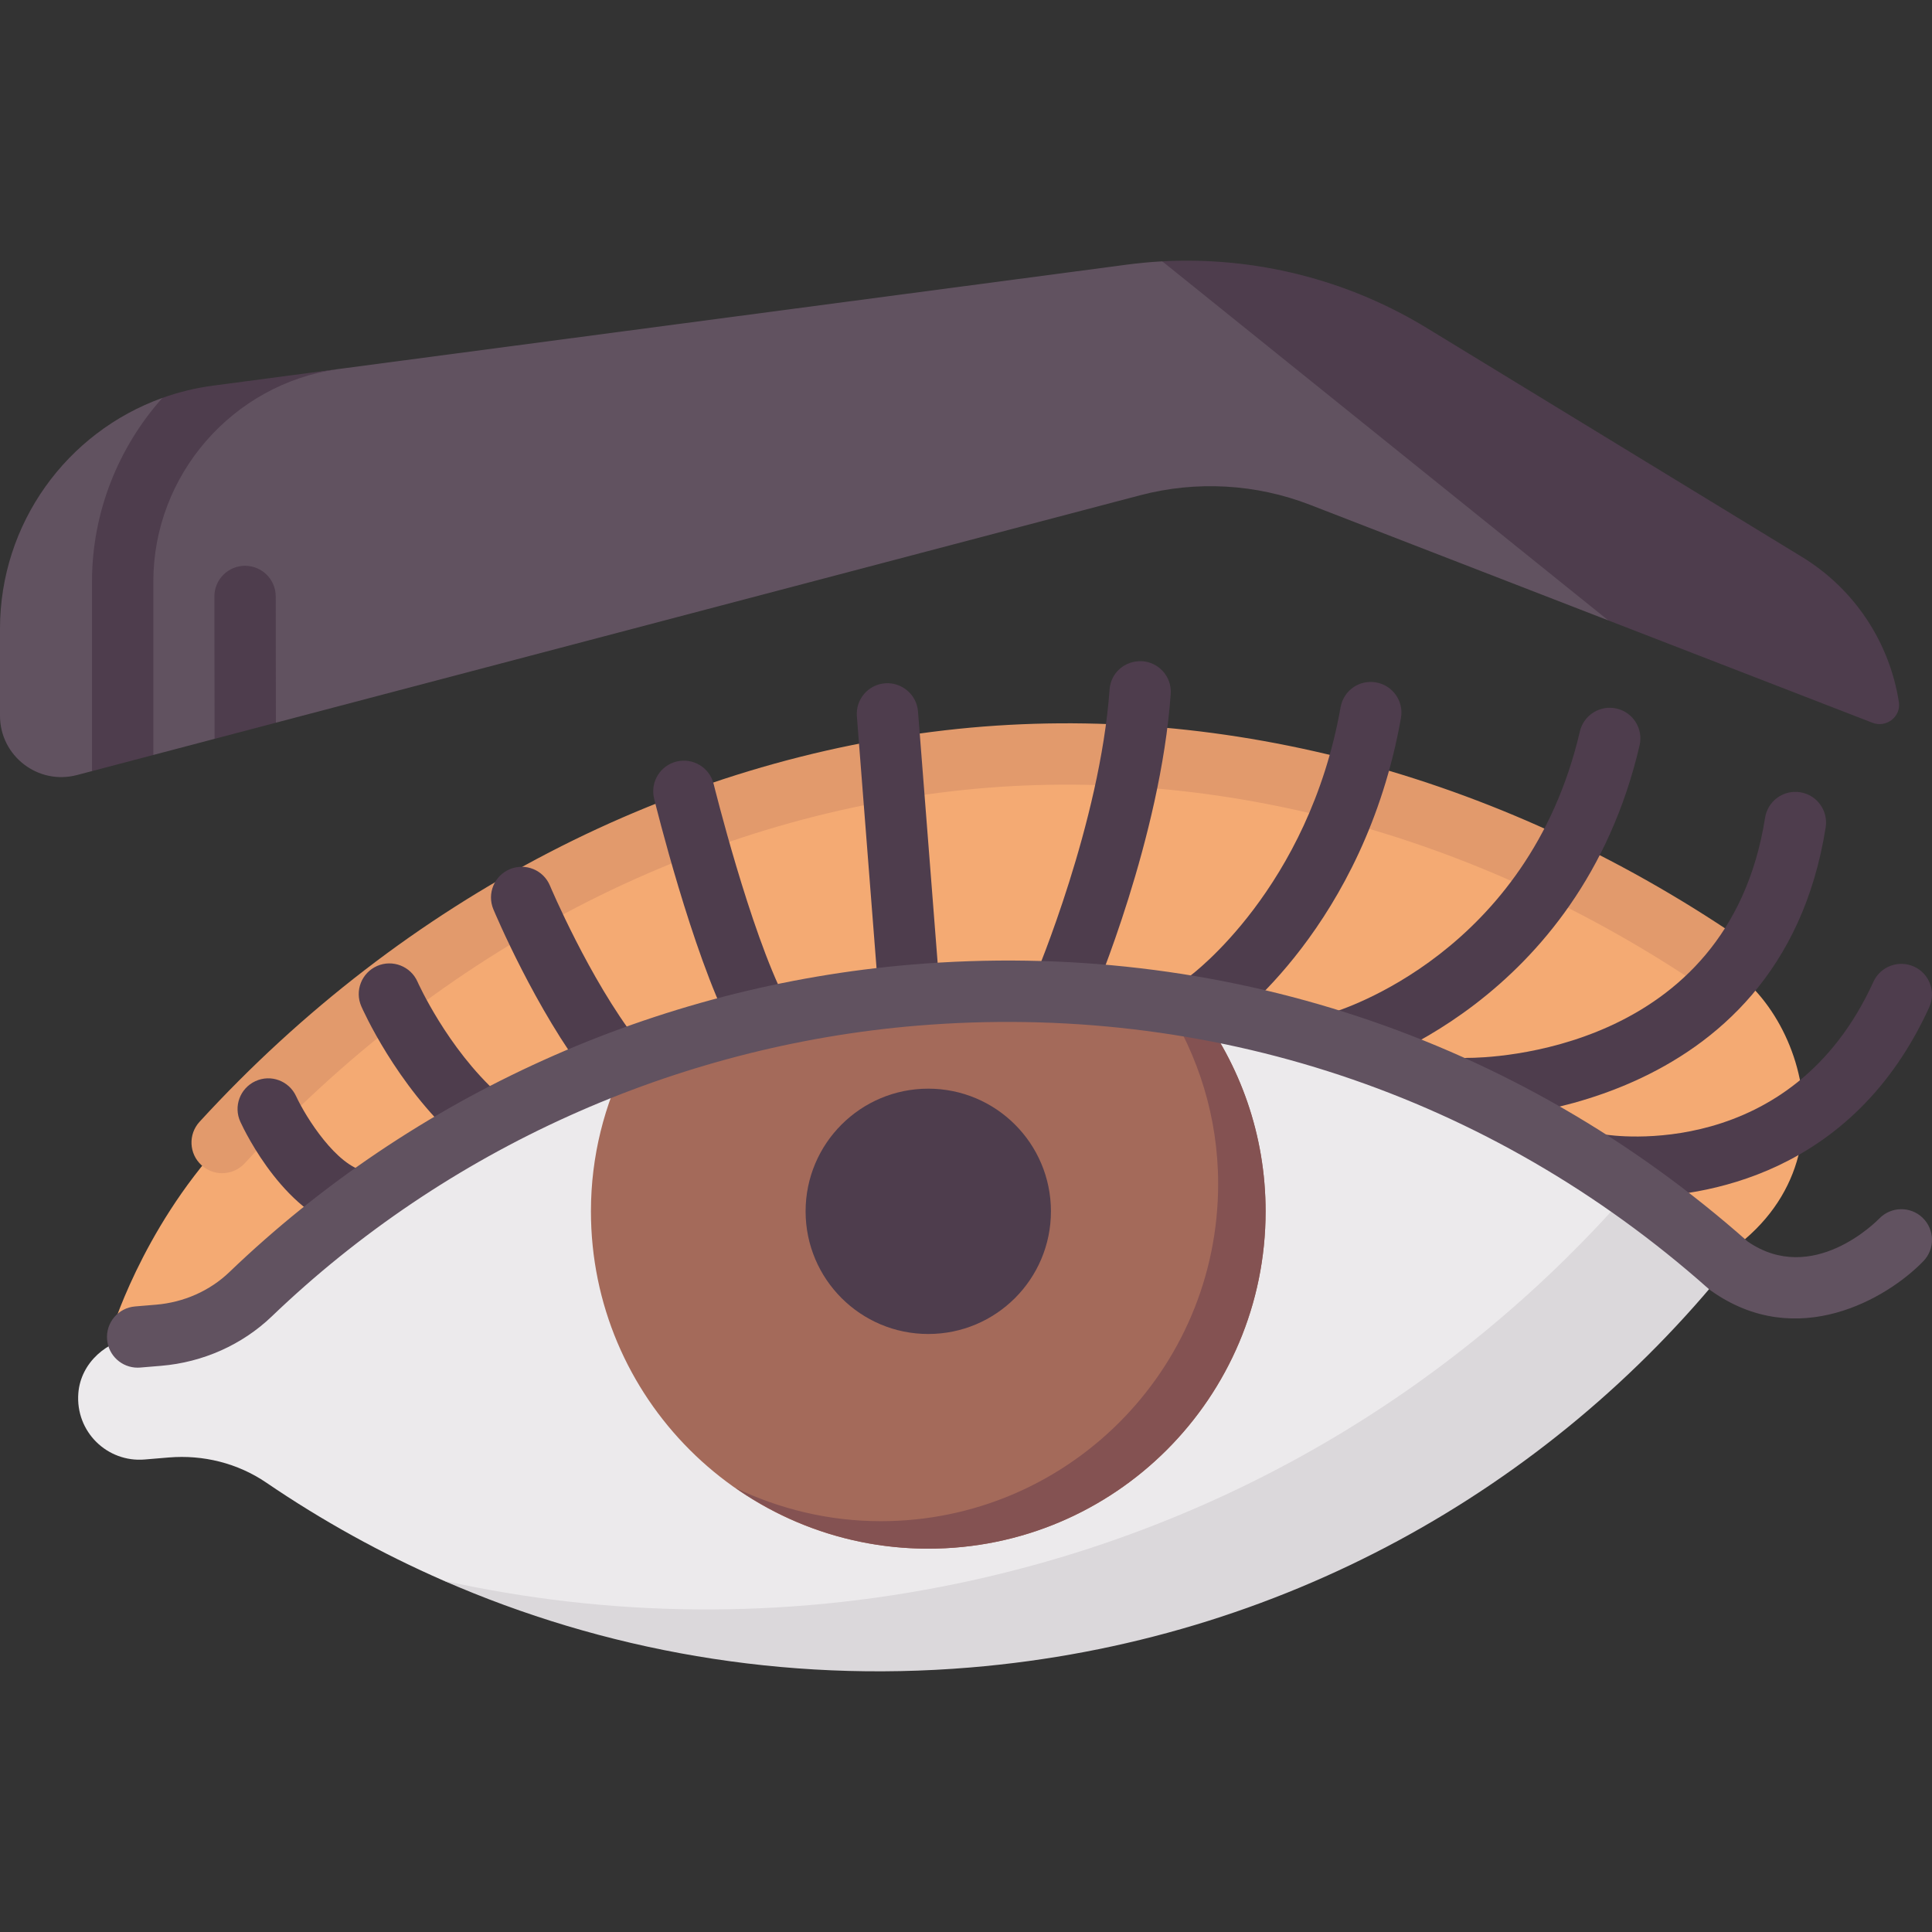 <svg id="Capa_1" enable-background="new 0 0 512 512" height="512" viewBox="0 0 512 512" width="512" xmlns="http://www.w3.org/2000/svg"><rect x="0" y="0" width="512" height="512" fill="#333333" stroke="none"/><g><path d="m389.006 111.49-80.992-42.232c-3.134.17-6.27.461-9.401.876l-209.1 27.688c-21.003 2.917-33.384 8.211-33.384 8.211l-13.102-.578c-25.349 9.093-43.027 33.298-43.027 61.194v23.029c0 10.657 10.084 18.431 20.39 15.719l3.991-1.05 7.64-10.431 8.614 6.154 16.23-4.271 8.223-8.318 8.026 4.042 229.032-60.269c14.906-3.923 30.671-3.036 45.043 2.534l79.033 30.628z" fill="#615260"/><path d="m459.15 257.19c-60.705-42.177-133.991-63.21-204.421-55.949-72.301 7.491-141.867 42.614-195.858 101.54-21.555 23.524-29.479 50.559-29.479 50.559l408.295-11.86c56.263-17.873 43.648-68.876 21.463-84.29z" fill="#f4aa73"/><path d="m253.888 193.158c-75.238 7.798-146.619 44.778-201.007 104.131-3.032 3.31-2.81 8.452.5 11.484 1.563 1.429 3.532 2.135 5.492 2.135 2.198 0 4.389-.889 5.992-2.635 51.698-56.42 119.42-91.563 190.698-98.948 67.698-6.96 138.293 12.401 198.952 54.54l9.27-13.349c-63.849-44.358-138.357-64.72-209.897-57.358z" fill="#e29a6c"/><path d="m443.914 323.589c-54.984-42.879-125.996-66.185-201.641-59.865-68.932 5.759-129.937 35.187-175.869 79.263-6.604 6.337-15.252 10.103-24.374 10.864l-5.553.464c-8.069.674-15.086 6.812-15.717 14.884-.803 10.286 7.719 18.405 17.556 17.583l6.42-.537c9.122-.762 18.274 1.516 25.839 6.669 14.728 10.035 30.43 18.741 46.92 25.95 0 0 63.862 24.587 139.664 17.438 158.888-14.985 186.755-112.713 186.755-112.713z" fill="#eceaec"/><path d="m253.751 419.639c-46.594 9.696-92.831 8.881-136.255-.772 42.414 18.545 90.026 27.178 139.664 23.031 82.325-6.878 153.416-47.449 200.94-106.497-8.181-7.268-16.826-14.014-25.804-20.321-44.682 51.45-106.139 89.49-178.545 104.559z" fill="#dbd8db"/><path d="m242.273 263.725c-26.623 2.224-52.045 8.013-75.891 16.779-6.206 12.172-9.778 25.912-9.778 40.511 0 49.372 40.024 89.397 89.397 89.397s89.397-40.024 89.397-89.397c0-20.263-6.82-38.888-18.182-53.881-24.152-4.284-49.28-5.553-74.943-3.409z" fill="#a46a5a"/><path d="m322.821 313.733c0 49.372-40.024 89.397-89.397 89.397-13.812 0-26.84-3.224-38.517-8.817 14.489 10.119 32.081 16.099 51.094 16.099 49.372 0 89.397-40.024 89.397-89.397 0-20.264-6.776-38.909-18.154-53.877-2.82-.5-5.679-.874-8.524-1.291 8.849 13.853 14.101 30.224 14.101 47.886z" fill="#845252"/><g fill="#4e3d4d"><circle cx="246.001" cy="321.014" r="32.508"/><path d="m240.912 270.783c-4.198 0-7.762-3.234-8.095-7.496l-5.738-73.472c-.349-4.472 2.992-8.385 7.468-8.734 4.437-.337 8.389 2.992 8.738 7.472l5.738 73.472c.349 4.472-2.992 8.385-7.468 8.734-.214.016-.429.024-.643.024z"/><path d="m200.888 276.739c-2.952 0-5.802-1.615-7.246-4.425-10.246-20.028-19.889-59.02-20.294-60.67-1.071-4.361 1.587-8.762 5.952-9.833 4.349-1.052 8.762 1.595 9.826 5.952.095.385 9.603 38.805 18.992 57.147 2.04 3.996.46 8.893-3.54 10.936-1.182.607-2.444.893-3.69.893z"/><path d="m162.492 288.985c-2.429 0-4.833-1.083-6.436-3.155-14.063-18.179-24.857-43.778-25.309-44.857-1.73-4.139.222-8.901 4.357-10.635 4.167-1.718 8.905.214 10.635 4.357.103.246 10.436 24.73 23.175 41.19 2.746 3.548 2.095 8.655-1.452 11.401-1.486 1.144-3.232 1.699-4.97 1.699z"/><path d="m126.738 304.211c-1.937 0-3.881-.687-5.436-2.083-16.373-14.722-25.182-34.603-25.548-35.44-1.802-4.107.071-8.889 4.183-10.694 4.087-1.794 8.897.067 10.706 4.171.071.171 7.841 17.567 21.532 29.877 3.333 3 3.611 8.139.603 11.476-1.604 1.785-3.818 2.693-6.04 2.693z"/><path d="m95.198 326.497c-.516 0-1.04-.048-1.563-.151-17.698-3.456-28.738-26.444-29.936-29.055-1.873-4.071-.095-8.885 3.976-10.766 4.095-1.901 8.897-.095 10.786 3.96 2.722 5.861 10.77 18.44 18.286 19.909 4.405.861 7.278 5.131 6.421 9.536-.756 3.876-4.16 6.567-7.97 6.567z"/><path d="m281.849 270.013c-1.064 0-2.143-.206-3.183-.651-4.127-1.754-6.048-6.524-4.294-10.655.167-.405 17.151-40.718 19.675-75.952.31-4.476 4.071-7.77 8.683-7.528 4.476.321 7.849 4.21 7.524 8.686-2.714 37.984-20.182 79.409-20.929 81.155-1.31 3.092-4.318 4.945-7.476 4.945z"/><path d="m320.031 273.43c-2.54 0-5.048-1.187-6.635-3.417-2.595-3.651-1.746-8.714 1.897-11.321.46-.333 31.468-23.278 39.976-71.258.786-4.421 4.913-7.373 9.421-6.587 4.421.786 7.365 5.004 6.579 9.421-9.738 54.94-45.04 80.595-46.54 81.659-1.428 1.014-3.071 1.503-4.698 1.503z"/><path d="m355.094 284.358c-3.532 0-6.786-2.329-7.81-5.901-1.23-4.31 1.262-8.802 5.571-10.04 2.167-.631 52.143-15.853 65.825-74.571 1.016-4.373 5.405-7.079 9.754-6.071 4.373 1.02 7.095 5.389 6.071 9.762-15.905 68.301-74.682 85.793-77.174 86.504-.745.214-1.499.317-2.237.317z"/><path d="m388.84 296.6c-.04 0-.071 0-.079 0-4.492-.06-8.079-3.746-8.024-8.234.056-4.452 3.683-8.02 8.127-8.02.071-.004.143-.004.294 0 4.897 0 68.786-1.226 78.603-63.631.698-4.436 4.849-7.452 9.294-6.766 4.436.698 7.46 4.857 6.77 9.29-12.04 76.448-91.929 77.361-94.985 77.361z"/><path d="m432.586 317.295c-6.04 0-9.841-.595-9.992-.619-4.421-.746-7.413-4.936-6.667-9.361.738-4.417 4.944-7.373 9.333-6.675 2.024.341 49.428 7.377 71.214-40.452 1.865-4.083 6.675-5.877 10.77-4.028 4.079 1.861 5.881 6.683 4.024 10.766-20.396 44.773-60.126 50.369-78.682 50.369z"/></g><path d="m36.468 362.445c-4.183 0-7.738-3.206-8.087-7.448-.381-4.476 2.944-8.405 7.421-8.778l5.556-.464c7.365-.615 14.262-3.679 19.421-8.631 48.865-46.893 113.079-75.837 180.825-81.5 81.77-6.841 160.396 19.23 221.547 73.389 17.19 11.849 34.159-5.345 34.881-6.091 3.119-3.214 8.262-3.313 11.492-.19 3.222 3.119 3.309 8.266.19 11.492-9.484 9.81-33.46 24.063-56.317 7.802-.246-.171-.476-.353-.69-.548-57.833-51.381-132.222-76.087-209.753-69.655-64.04 5.353-124.738 32.71-170.92 77.032-7.841 7.52-18.254 12.175-29.325 13.099l-5.556.464c-.232.019-.463.027-.685.027z" fill="#615260"/><path d="m426.223 164.416 70.007 27.13c3.64 1.411 7.591-1.61 6.993-5.468-2.457-15.841-11.758-29.988-25.682-38.485l-99.423-60.67c-21.092-12.871-45.577-18.987-70.102-17.666z" fill="#4e3d4d"/><path d="m40.635 200.069v-45.948c0-28.231 20.978-52.324 48.878-56.299l-33.032 4.374c-4.699.622-9.149 1.709-13.453 3.259-11.593 13.016-18.647 30.186-18.647 48.666v50.226z" fill="#4e3d4d"/><path d="m73.071 158.054c-.008-4.484-3.643-8.115-8.127-8.115h-.008c-4.492.004-8.127 3.651-8.119 8.139l.048 37.72 16.249-4.276z" fill="#4e3d4d"/></g></svg>